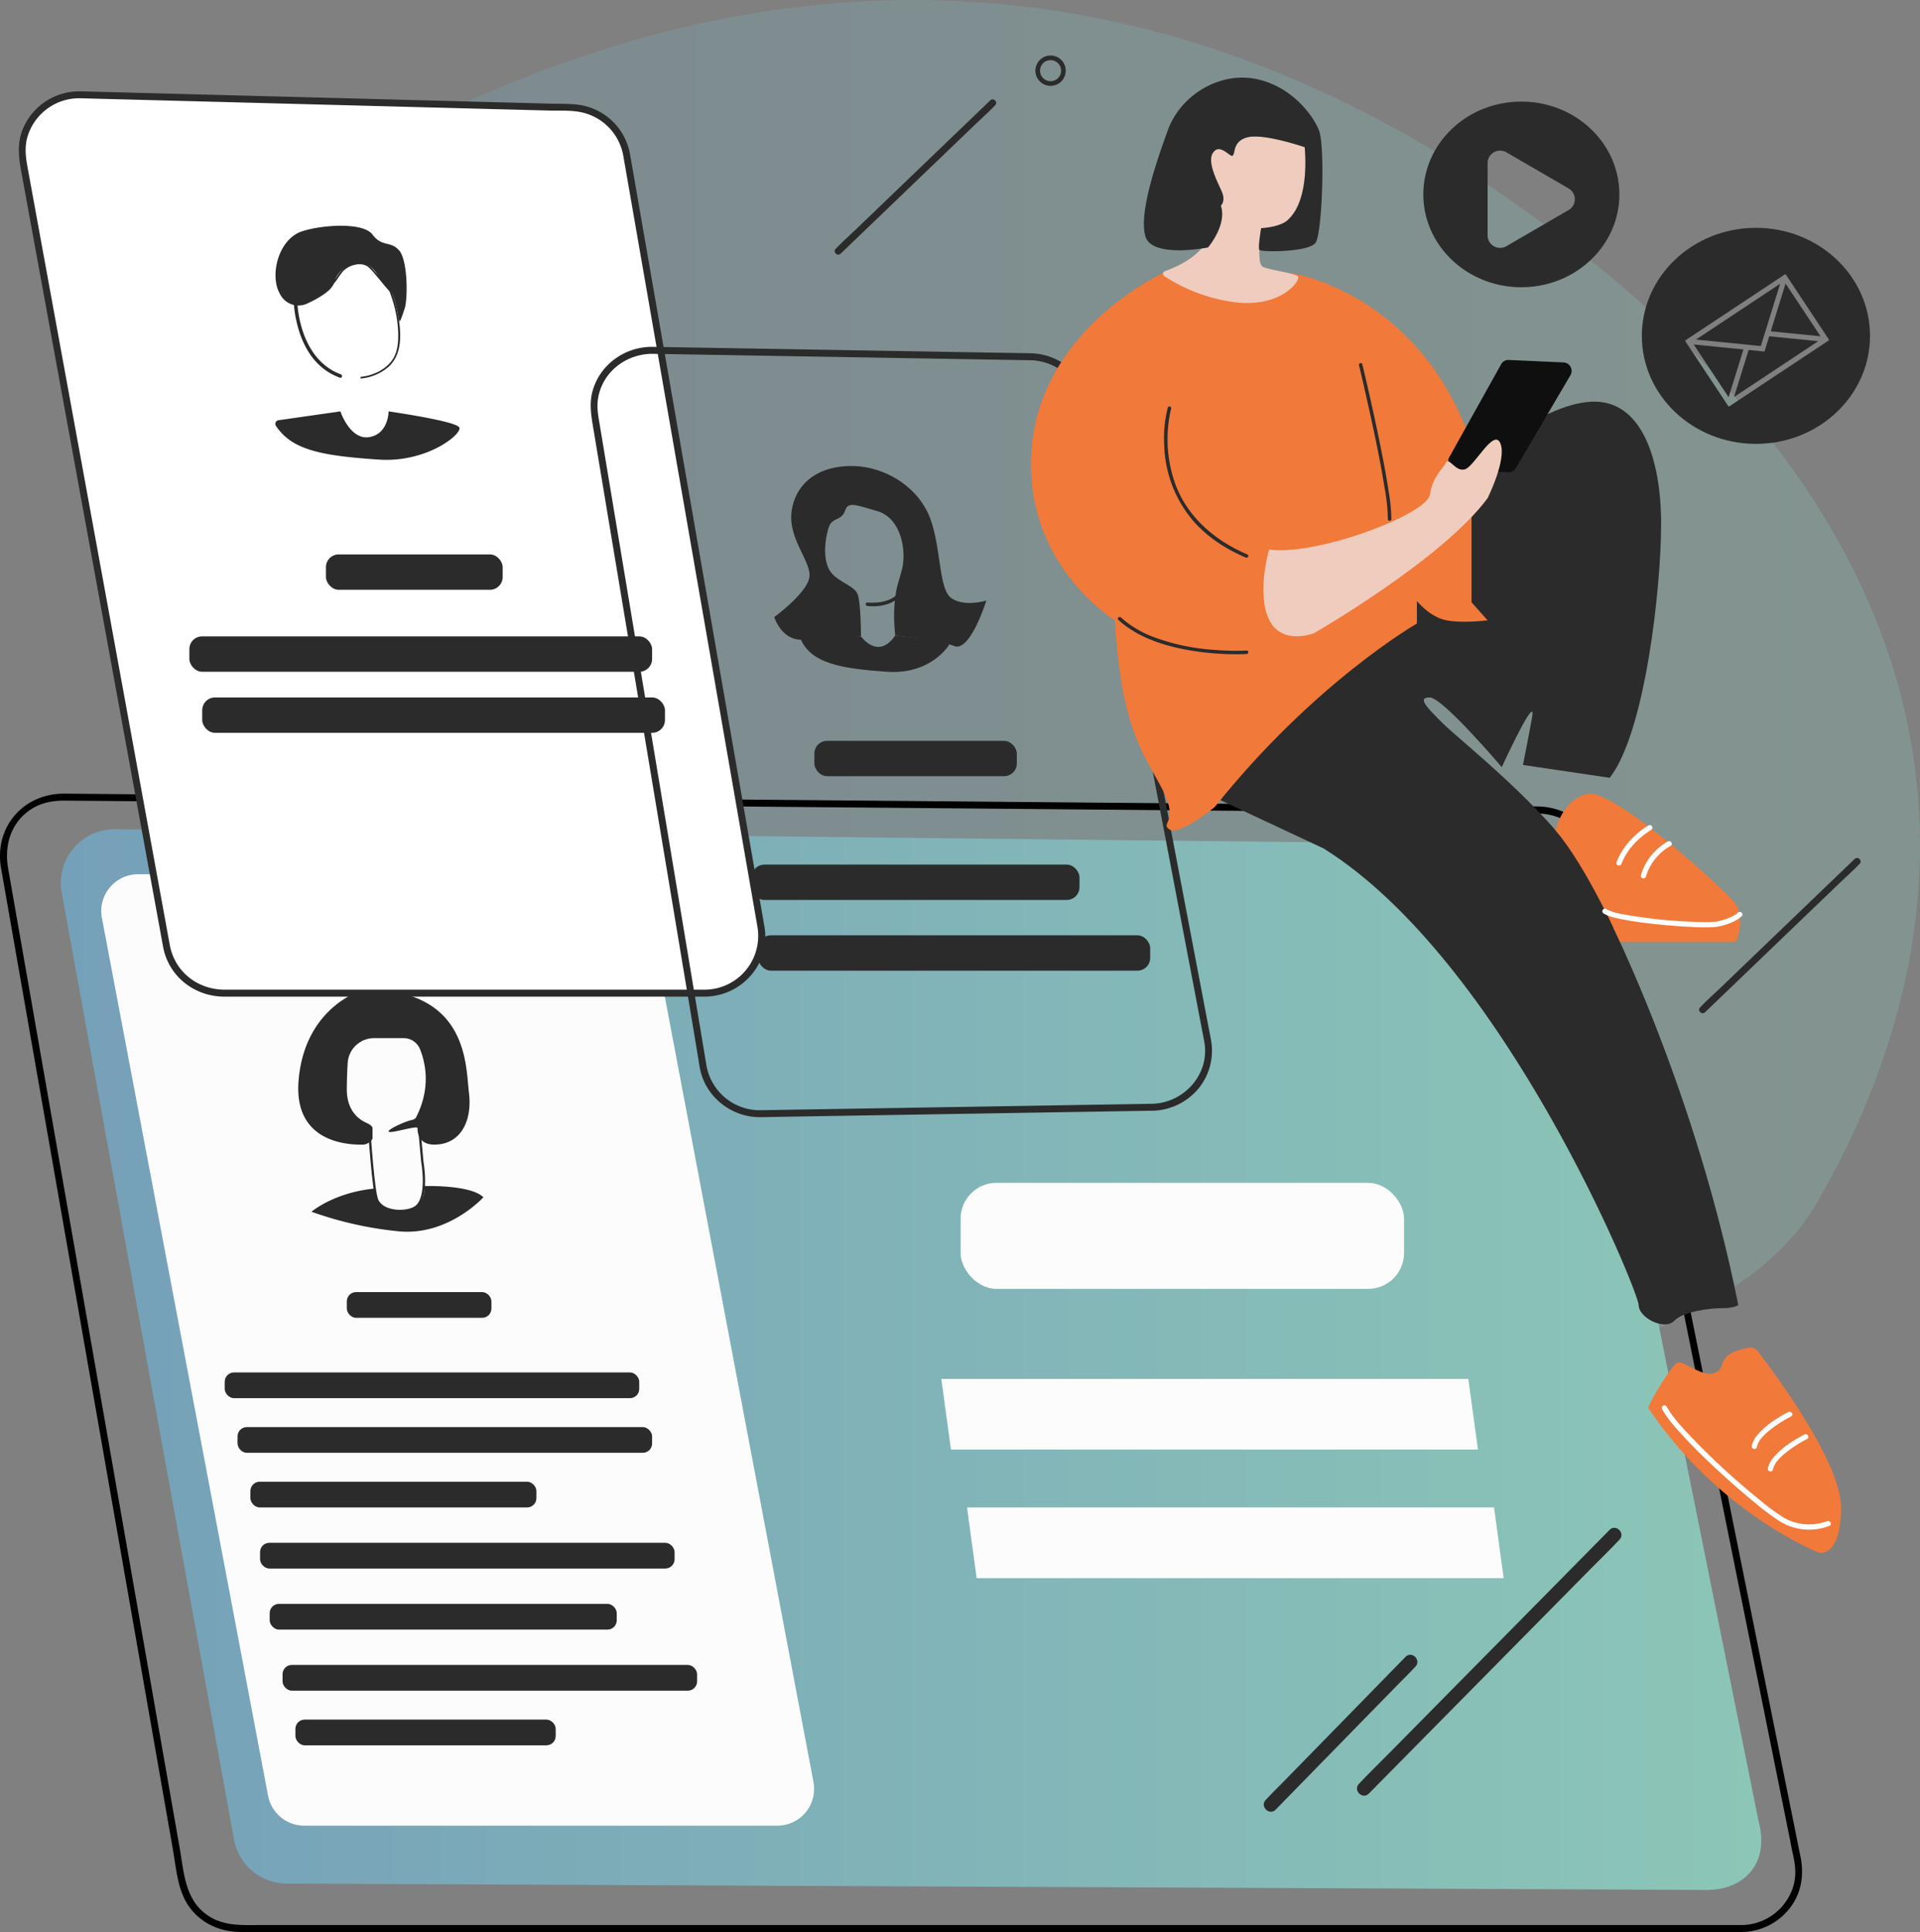 <svg xmlns="http://www.w3.org/2000/svg" xmlns:xlink="http://www.w3.org/1999/xlink" viewBox="0 0 828.733 833.707"><rect x="0" y="0" width="828.733" height="833.707" fill="#808080" stroke="none"/><defs><linearGradient id="linear-gradient" x1="451.577" y1="332.818" x2="1214" y2="332.818" gradientUnits="userSpaceOnUse"><stop offset="0" stop-color="#75a0b9"></stop><stop offset="1" stop-color="#8cc6b7"></stop></linearGradient><linearGradient id="linear-gradient-2" x1="411.519" y1="611.603" x2="1145.484" y2="611.603" xlink:href="#linear-gradient"></linearGradient><style>.cls-3{fill:#fcfcfc}.cls-4{fill:#2b2b2b}.cls-6{fill:#fff}.cls-8{fill:#f1793a}.cls-9{fill:#efccbd}</style></defs><path d="M526.694 449.32 462.23 254.441s-52.1-89.4 74.123-160.172 314.582-123.969 520 30.931 171.4 319.112 112.487 419.825c-43 73.513-214.9 95.706-317.569 95.706-99.928 0-223.271-36.063-324.577-191.411Z" transform="translate(-385.267 -24.905)" style="opacity:.3;fill:url(#linear-gradient)" id="Layer_6" data-name="Layer 6"></path><g id="Layer_2" data-name="Layer 2"><path d="M1136.965 855.608h-638.86c-9.021 0-17.87.744-25.313-5.823-7.767-6.853-8.245-17.544-9.912-27.059l-7.918-45.208-11.627-66.383-13.659-77.982-13.988-79.863-12.615-72.022-9.539-54.461-4.76-27.181c-1.755-9.978 1.177-19.918 10.088-25.616 4.467-2.857 9.462-3.665 14.613-3.62l22.917.2 44.3.385 60.876.529 72.644.632 79.606.692 81.76.711 79.107.687 71.647.623 59.379.516 42.3.368c6.807.059 13.615.1 20.422.178 9.569.1 18.334 4.761 22.38 13.758a32.348 32.348 0 0 1 1.949 7.193l6.8 33.719 11.895 58.956 15 74.356 16.126 79.923 15.264 75.656 12.42 61.553 7.589 37.616c.449 2.222.852 4.459 1.346 6.672 1.053 4.716 1.5 9.189.015 13.9a23.615 23.615 0 0 1-22.262 16.4c-1.927.041-1.934 3.042 0 3a26.7 26.7 0 0 0 21.467-11.121c4.854-6.817 5.567-14.7 3.737-22.658-.39-1.694-.689-3.414-1.033-5.118l-7.2-35.688-12.256-60.742-15.364-76.148-16.281-80.689L1094.814 491l-12.169-60.308-6.953-34.46a38.656 38.656 0 0 0-1.62-6.561c-4.067-10.409-14.052-16.615-25.037-16.757-6.17-.08-12.342-.107-18.512-.161l-41.2-.358-59.256-.515-71.8-.624-79.628-.693-82.9-.72-80.439-.7-73.415-.638-61.7-.536-44.442-.387-22.607-.2c-17.868-.155-30.531 14.56-27.394 32.263 1.455 8.21 2.877 16.426 4.316 24.639l9.376 53.532 12.592 71.889 14.155 80.819 13.83 78.961 11.817 67.467 8.079 46.125c1.521 8.684 2.068 18.513 7.769 25.649 5.306 6.642 13.183 9.844 21.542 9.877 2.329.009 4.658 0 6.987 0h640.757a1.5 1.5 0 0 0 .003-2.995Z" transform="translate(-385.267 -24.905)"></path><path d="m1122.133 840.464-613.118-2.758a23.129 23.129 0 0 1-22.648-18.534L412 410.551a23.157 23.157 0 0 1 22.649-27.809l606.009 6.564a23.122 23.122 0 0 1 22.027 16.144 7.827 7.827 0 0 1 .209.824l81.4 404.4c5.07 18.76-6.694 29.79-22.161 29.79Z" transform="translate(-385.267 -24.905)" style="fill:url(#linear-gradient-2)"></path><path class="cls-3" d="M720.786 812.723h-204.21a15.881 15.881 0 0 1-15.558-12.695l-71.725-378.8a15.881 15.881 0 0 1 15.558-19.066h204.21a15.881 15.881 0 0 1 15.558 12.695l71.724 378.8a15.88 15.88 0 0 1-15.557 19.066Z" transform="translate(-385.267 -24.905)"></path><rect class="cls-3" x="414.622" y="510.411" width="191.411" height="45.772" rx="15.5"></rect><path class="cls-3" d="M637.935 625.535H410.461L406.3 595.02h227.474l4.161 30.515zM649.031 681.016H421.557l-4.161-30.515H644.87l4.161 30.515z"></path><path class="cls-4" d="M547.449 452.094a27.69 27.69 0 0 0-11.126 2.419c-7.53 4.088-20.231 14.2-22.163 36.418-2.308 26.545 20.353 28.121 28.028 27.9 1.391-.04 3.874-1.544 3.874-2.936v-4.161c0-1.026-1.969-2.006-2.9-2.427-2.731-1.228-8.192-4.855-8.192-14.217 0-4.244.16-8.166.371-11.5a11.4 11.4 0 0 1 11.378-10.7h12.823a7.553 7.553 0 0 1 7 4.745c2.382 5.882 4.795 16.694-1.651 29.364-.459.9-1.455 1.134-2.441 1.366-2.51.588-9.445 3.7-9.445 4.749 0 1.387 12.483-2.774 12.483-1.387s0 8.322 9.71 6.935 13.87-11.1 12.483-22.192c-1.364-10.84-.062-42.408-40.232-44.376Z" transform="translate(-385.267 -24.905)"></path><path d="M544.675 512.605s1.713 26.831 3.467 30.34c2.774 5.548 13.136 5.4 16.645 2.774 5.548-4.161 2.774-19.419 2.774-19.419l-1.387-15.257" transform="translate(-385.267 -24.905)" style="fill:none;stroke:#2b2b2b;stroke-miterlimit:10"></path><path class="cls-4" d="M519.708 547.8s9.709-8.322 27.3-10.008c0 0 .617 11.372 11.971 9.65s9.273-10.705 9.273-10.705 20.112-.727 25.661 4.822c0 0-15.258 16.857-36.757 14.67a157.188 157.188 0 0 1-37.448-8.429Z" transform="translate(-385.267 -24.905)"></path><rect class="cls-4" x="149.698" y="557.57" width="62.417" height="11.096" rx="4"></rect><rect class="cls-4" x="96.991" y="592.246" width="178.928" height="11.096" rx="4"></rect><rect class="cls-4" x="102.539" y="615.825" width="178.928" height="11.096" rx="4"></rect><rect class="cls-4" x="112.249" y="665.759" width="178.928" height="11.096" rx="4"></rect><rect class="cls-4" x="121.958" y="718.466" width="178.928" height="11.096" rx="4"></rect><rect class="cls-4" x="116.41" y="692.112" width="149.8" height="11.096" rx="4"></rect><rect class="cls-4" x="127.506" y="742.046" width="112.35" height="11.096" rx="4"></rect><rect class="cls-4" x="108.087" y="639.405" width="123.446" height="11.096" rx="4"></rect></g><g id="Layer_4" data-name="Layer 4"><path class="cls-6" d="M689.391 453.481H481.512a24.618 24.618 0 0 1-24.351-20.115L395.128 94.357c-2.665-14.9 8.981-28.553 24.351-28.553l211.866 5.548a24.618 24.618 0 0 1 24.366 20.2l58.045 333.46c2.608 14.871-9.029 28.469-24.365 28.469Z" transform="translate(-385.267 -24.905)"></path><path class="cls-4" d="M689.391 451.981H482.3c-11.684 0-21.587-7.649-23.745-19.287-.566-3.054-1.118-6.11-1.677-9.164l-3.74-20.439-5.347-29.221-6.575-35.933-7.353-40.188-7.7-42.1-7.59-41.482-7.119-38.907-6.185-33.8-4.82-26.344-3.019-16.5c-.895-4.891-1.758-9.473-.367-14.491a23.332 23.332 0 0 1 21.314-16.8c1.228-.053 2.459.012 3.686.044l19.527.511 33.279.872 41.071 1.078 42.46 1.112 37.563.984 26.3.689c4.467.117 9.437-.2 13.828.715a23.321 23.321 0 0 1 18.176 18.627c.122.663.231 1.328.347 1.992l2.345 13.475 4.173 23.971 5.615 32.26 6.62 38.027 7.2 41.362 7.323 42.071 7.091 40.738 6.4 36.779 5.29 30.386 3.74 21.485 1.8 10.354a23.227 23.227 0 0 1-22.823 27.124 1.5 1.5 0 0 0 0 3 26.57 26.57 0 0 0 23.17-13.725 26.074 26.074 0 0 0 2.593-16.924c-.54-3.16-1.1-6.317-1.649-9.475l-3.674-21.107-5.264-30.239-6.449-37.047-7.139-41.014-7.421-42.633-7.268-41.751-6.676-38.366-5.654-32.485-4.2-24.1-2.3-13.216c-.117-.671-.227-1.344-.354-2.013a26.2 26.2 0 0 0-18.661-20.067c-4.888-1.354-10.461-1.051-15.518-1.183l-26.372-.691-37.787-.989-42.825-1.126-41.418-1.084-33.551-.879-19.23-.5a36.57 36.57 0 0 0-5.533.151 26.379 26.379 0 0 0-21.143 16.192c-2.41 5.977-1.785 11.856-.676 17.913l2.917 15.942 4.769 26.066 6.182 33.782 7.153 39.087 7.719 42.185 7.774 42.486 7.423 40.561 6.629 36.231 5.4 29.491 3.723 20.345c.536 2.93 1.057 5.863 1.609 8.79 2.4 12.738 13.6 21.369 26.395 21.39q7.669.012 15.338 0h191.971a1.5 1.5 0 0 0 0-2.998Z" transform="translate(-385.267 -24.905)"></path><rect class="cls-4" x="140.683" y="239.245" width="76.287" height="15.257" rx="5.5"></rect><rect class="cls-4" x="81.734" y="274.615" width="199.733" height="15.257" rx="5.5"></rect><rect class="cls-4" x="87.282" y="300.968" width="199.733" height="15.257" rx="5.5"></rect><path class="cls-4" d="M512.023 153.881a45.727 45.727 0 0 0 1.232 9.753c1.4 6.292 3.987 12.505 8.355 17.326a25.88 25.88 0 0 0 10.382 6.933c.909.331 1.3-1.118.4-1.446-12.13-4.416-17.523-17.412-18.68-29.416-.1-1.045-.187-2.1-.188-3.15a.75.75 0 0 0-1.5 0Z" transform="translate(-385.267 -24.905)"></path><path class="cls-4" d="M541.207 188.238a21.5 21.5 0 0 0 11.476-4.79c6.843-5.835 5.751-16.3 4.048-24.21a40.1 40.1 0 0 0-2.6-8.729 5.81 5.81 0 0 0-.848-1.176q-1.482-1.8-2.988-3.572a170.677 170.677 0 0 0-3.816-4.382 8.955 8.955 0 0 0-3.361-2.762c-3.278-1.209-7.394.12-9.888 2.4a24.626 24.626 0 0 0-2.994 3.951 31.021 31.021 0 0 1-3.828 4.408 19.922 19.922 0 0 1-13.636 5.52.375.375 0 0 0 0 .75c7.581-.068 13.606-4.164 17.975-10.113a36.075 36.075 0 0 1 2.573-3.554 10.1 10.1 0 0 1 5.36-2.848 6.882 6.882 0 0 1 5.25.743 22.2 22.2 0 0 1 3.352 3.536c2.009 2.29 3.884 4.7 5.9 6.98.175.2.25.344.163.176a6.676 6.676 0 0 1 .279.711c.467 1.23.877 2.482 1.25 3.743a52.282 52.282 0 0 1 2.267 13.636c.1 4.331-.306 8.869-3.123 12.356-3 3.709-8.1 6.006-12.815 6.479-.475.048-.48.8 0 .75Z" transform="translate(-385.267 -24.905)"></path><path class="cls-4" d="M517.975 155.854a8.907 8.907 0 0 1-11.115-2.841 14.966 14.966 0 0 1-2.409-6.067c-1.387-8.322 2.774-19.419 11.1-22.193s26.354-4.161 30.515 1.387 7.679 2.546 11.468 6.821 3.789 20.92 2.4 25.081-2.03 6.186-2.4 5.173-1.723-12.073-4.731-13.884c-3.963-2.385-4.929-10.81-12.137-10.758a11.535 11.535 0 0 0-11.245 8.373c-.852 3.392-6.885 6.784-11.446 8.908ZM532.191 202.427s4.162 12.484 12.484 11.1 8.322-11.1 8.322-11.1 29.128 4.161 30.515 6.935-13.871 15.258-34.676 13.871c-24.911-1.661-37.45-4.161-44.336-14.372a1.585 1.585 0 0 1 .9-2.606ZM882.189 501.221l-9.044.148-23.267.382-31.97.524-35.316.58-32.794.538-25 .41c-3.811.063-7.623.158-11.435.188a23.365 23.365 0 0 1-23.154-19.208c-.43-2.466-.823-4.939-1.234-7.408l-2.8-16.8-4.018-24.113-4.95-29.712-5.516-33.109-5.784-34.716-5.758-34.56-5.357-32.158-4.685-28.118-3.646-21.889-2.321-13.932c-.611-3.667-1.327-7.26-.793-11.014 1.682-11.8 12.288-19.86 23.933-19.662l14.264.242 27.17.462 33.888.575 34.8.591 29.908.508 18.81.32 3.459.059a23.842 23.842 0 0 1 17.217 7.384 23.6 23.6 0 0 1 5.874 12q.252 1.337.509 2.671l2.457 12.879 4.033 21.145 5.268 27.612 6.074 31.843 6.526 34.212 6.632 34.765 6.3 33.015 5.642 29.577 4.555 23.883 3.132 16.416c.433 2.27.9 4.537 1.3 6.814 2.475 14.028-8.989 26.532-22.9 26.658a1.5 1.5 0 0 0 0 3 26.572 26.572 0 0 0 20.642-9.918 25.745 25.745 0 0 0 5.16-20.463c-.356-2.033-.774-4.057-1.16-6.084l-3.052-16-4.528-23.732-5.652-29.632-6.368-33.381-6.69-35.072-6.59-34.548-6.16-32.293-5.306-27.816L858.433 214l-2.42-12.688c-.157-.823-.316-1.646-.471-2.469a26.254 26.254 0 0 0-6.932-13.554 26.874 26.874 0 0 0-18.962-7.945l-3.12-.053-18.637-.317-30.03-.51-35.259-.6-34.181-.58-27.277-.464-14.047-.238c-12.025-.2-23.166 7.709-26.171 19.519-1.234 4.846-.586 9.513.211 14.3l2.222 13.337 3.623 21.743 4.683 28.108 5.41 32.475 5.8 34.841 5.84 35.049 5.6 33.588 4.993 29.964 4.055 24.341 2.785 16.719c.394 2.362.763 4.73 1.181 7.088 2.2 12.358 13.464 21.385 25.93 21.334 3.67-.015 7.342-.121 11.012-.181l24.975-.41 33.022-.542 35.64-.585 32.368-.531 23.34-.383 8.573-.14c1.928-.027 1.934-3.027 0-2.995Z" transform="translate(-385.267 -24.905)"></path><rect class="cls-4" x="351.512" y="319.693" width="87.383" height="15.257" rx="5.5"></rect><rect class="cls-4" x="324.465" y="373.094" width="141.478" height="15.257" rx="5.5"></rect><rect class="cls-4" x="327.239" y="403.609" width="169.218" height="15.257" rx="5.5"></rect><path class="cls-4" d="M719.441 291.2s15.259-11.1 15.259-18.034-9.71-16.629-7.629-28.427 11.79-18.732 25.66-18.732 27.741 8.322 33.289 20.805 4.161 31.9 9.709 36.063 15.258 1.189 15.258 1.189-6.935 22.391-13.871 19.617-25.469-4.5-25.469-4.5l-.293-4.022a62.4 62.4 0 0 1 .845-15.713c.411-2.263 2.262-7.662 2.725-10.441 1.387-8.322-1.387-20.806-11.1-23.58s-12.483-4.161-13.87 0-5.548 2.774-6.935 6.936-2.774 12.483 0 18.031 11.1 6.935 12.483 11.1 1.387 18.032 1.387 18.032l-24.966 1.387s-8.323 1.383-12.482-9.711Z" transform="translate(-385.267 -24.905)"></path><path class="cls-4" d="M756.891 299.52s7.317 10.418 14.755-.339c0 0 19.946 1.705 23.4 3.8 0 0-7.641 13.187-27.059 11.8s-33.747-3.452-37.679-15.6ZM748.106 134.375l6.652-6.386 15.883-15.247 19.3-18.53 16.623-15.956c2.7-2.592 5.571-5.085 8.137-7.812.037-.039.078-.074.116-.112 1.4-1.339-.727-3.459-2.121-2.121l-6.649 6.389-15.884 15.244-19.3 18.53-16.623 15.957c-2.7 2.591-5.571 5.085-8.137 7.811-.037.039-.078.075-.117.112-1.395 1.339.728 3.459 2.122 2.121ZM1121.218 461.716l6.653-6.386 15.883-15.247 19.3-18.53 16.622-15.957c2.7-2.591 5.571-5.085 8.137-7.811.037-.039.078-.075.117-.112 1.4-1.34-.728-3.459-2.121-2.121l-6.653 6.386-15.883 15.247-19.3 18.529-16.622 15.957c-2.7 2.592-5.571 5.085-8.138 7.811-.036.039-.077.075-.116.112-1.4 1.34.727 3.459 2.121 2.122ZM976.084 798.893l10.828-10.966 25.81-26.142 31.2-31.595 27.1-27.451c4.352-4.408 8.831-8.722 13.07-13.238.059-.063.121-.122.181-.183 2.716-2.751-1.524-7-4.242-4.243l-10.831 10.967-25.81 26.141-31.2 31.6-27.1 27.451c-4.351 4.407-8.831 8.721-13.07 13.237-.059.063-.121.123-.181.184-2.716 2.75 1.524 7 4.243 4.242ZM935.86 805.829l5.987-6.125 14.383-14.714 17.411-17.812 15.134-15.478c2.434-2.49 4.967-4.915 7.317-7.485.033-.037.069-.071.1-.107 2.7-2.763-1.538-7.009-4.243-4.242l-5.987 6.124-14.379 14.71-17.412 17.812-15.133 15.481c-2.434 2.491-4.967 4.915-7.317 7.486-.033.036-.069.071-.1.106-2.7 2.763 1.538 7.01 4.243 4.243Z" transform="translate(-385.267 -24.905)"></path><circle cx="453.459" cy="30.496" r="5.548" style="stroke-width:2px;fill:none;stroke:#2b2b2b;stroke-miterlimit:10"></circle><path class="cls-4" d="M759.665 286.4c4.292.471 9.4-.281 12.851-3.006a9.629 9.629 0 0 0 3.13-4.479c.315-.915-1.134-1.308-1.446-.4-1.821 5.3-8.1 6.567-13.052 6.466-.494-.01-.991-.028-1.483-.082-.958-.105-.95 1.4 0 1.5Z" transform="translate(-385.267 -24.905)"></path></g><g id="Layer_3" data-name="Layer 3"><path class="cls-4" d="M1019.745 225.9s29.811-26.247 52-27.634 30.515 24.967 30.515 52.708-6.935 90.157-22.192 109.575L1042.621 355s4.161-20.8 4.161-22.192c0-5.885-13.3 23.137-13.3 23.137s-25.533-30.073-31.081-30.073-1.387 4.162 5.548 11.1 45.772 37.45 59.642 61.029 49.934 99.867 67.965 190.024c0 0-1.387 1.387-6.935 1.387s-16.645 1.387-20.806 5.548-15.257-1.387-15.257-6.935S1034.3 439.61 956.624 391.064L912 370.165Z" transform="translate(-385.267 -24.905)"></path><path class="cls-8" d="M890.047 141.4s6.935 13.87 31.9 11.1 20.805-9.709 20.805-9.709 55.482 8.322 77.674 73.513v68.5l6.935 7.789s-10.547 1.387-17.757 0-12.758-8.323-12.758-8.323v9.71s-44.225 25.306-87.3 79.23c0 0-15.337 12.5-19.5 9.631s4.161-2.865-2.774-16.736-18.032-24.966-20.806-73.512c0 0-38.837-23.58-36.063-72.126s47.16-73.521 59.644-79.067Z" transform="translate(-385.267 -24.905)"></path><path class="cls-9" d="M948.3 87.3s4.161 31.9-13.87 36.063h-4.8s-2.134 15.258.64 16.645 13.87 2.774 15.257 4.161-6.935 13.87-27.741 11.1a72.865 72.865 0 0 1-29.978-11.222 1.16 1.16 0 0 1 .16-2.061c3.791-1.573 18.722-6.135 22.883-22.78 1.346-5.382 0-5.548 0-5.548s4.161-1.387 1.387-6.935-6.935-12.484-2.774-16.645 6.935 2.774 8.322 1.387-2.773-13.871 30.514-4.165Z" transform="translate(-385.267 -24.905)"></path><path d="m1010.848 222.152 22.377-40.087a3.517 3.517 0 0 1 3.223-1.827l23.776 1.066a3.663 3.663 0 0 1 2.876 5.545l-23.551 40.08a3.514 3.514 0 0 1-3.19 1.756l-22.6-1.059a3.662 3.662 0 0 1-2.911-5.474Z" transform="translate(-385.267 -24.905)" style="fill:#0f0f0f"></path><path class="cls-9" d="M933.045 262.07s-5.548 18.839 0 30.225 19.418 5.838 19.418 5.838 55.482-31.9 74.9-58.256c0 0 8.322-16.644 5.548-23.579s-11.1 9.709-15.257 11.1-6.935-5.548-8.322-2.774-5.548 5.548-6.935 13.87-48.547 26.35-69.352 23.576Z" transform="translate(-385.267 -24.905)"></path><path class="cls-4" d="M889.324 200.841a53.271 53.271 0 0 0-1.518 16.552 52.54 52.54 0 0 0 12.543 32.333c6.126 7.011 14.095 12.13 22.608 15.765.878.375 1.643-.916.757-1.295-13.657-5.832-25.483-15.684-30.92-29.8a57.009 57.009 0 0 1-3.052-27.682 38.818 38.818 0 0 1 1.028-5.474.75.75 0 0 0-1.446-.4ZM971.852 182.515c1.49 6.186 2.9 12.393 4.273 18.606 2.492 11.274 4.9 22.588 6.727 33.992a80.92 80.92 0 0 1 1.457 13.78.75.75 0 0 0 1.5 0 74.112 74.112 0 0 0-1.157-11.9c-.834-5.559-1.863-11.089-2.949-16.605-2.077-10.551-4.392-21.057-6.82-31.534a812.446 812.446 0 0 0-1.584-6.735c-.226-.938-1.673-.541-1.447.4ZM923.336 305.629a102.145 102.145 0 0 1-13.289-.245 92.552 92.552 0 0 1-26.822-5.561 44.934 44.934 0 0 1-14.147-8.462c-.711-.651-1.775.407-1.061 1.06 7.291 6.671 16.927 10.223 26.451 12.282a117.016 117.016 0 0 0 24.031 2.515c1.611.009 3.228 0 4.837-.089.959-.056.966-1.556 0-1.5ZM948.422 88.434s2.515 21.989-6.778 30.888c0 0-2.251 3.351-12.013 4.044 0 0-1.494 8.375-.774 9.389s21.526 1.014 24.3-3.147 4.161-41.608 1.387-48.546-12.483-19.419-27.744-22.193-31.9 6.935-37.45 22.193-12.483 36.063-9.709 45.772 27.047 4.854 27.047 4.854 8.322-9.709 5.548-18.031c0 0 1.977-1.72.642-5.368s-6.859-13.13-4.1-17.4 6.923 1.274 8.31 1.274-.252-6.41 6.809-8.06 24.525 4.331 24.525 4.331Z" transform="translate(-385.267 -24.905)"></path><path class="cls-8" d="M1056.719 383.26s2.546-13 13.642-15.775 59.643 41.611 63.8 47.159 1.387 16.644 0 16.644h-49.7s-14.1-31.902-27.742-48.028Z" transform="translate(-385.267 -24.905)"></path><path class="cls-6" d="M1096.841 381.077a34.38 34.38 0 0 0-10.645 9.91 26.906 26.906 0 0 0-3.186 6.026c-.511 1.357 1.663 1.943 2.169.6 2.142-5.685 6.612-10.459 11.571-13.812.4-.271.806-.539 1.226-.78a1.126 1.126 0 0 0-1.135-1.943ZM1105.163 388.012a19.336 19.336 0 0 0-3.23 2.179 25.261 25.261 0 0 0-5.789 6.491 23.809 23.809 0 0 0-2.594 5.873 1.126 1.126 0 0 0 2.169.6 21.8 21.8 0 0 1 4.751-8.509 25 25 0 0 1 2.766-2.63 20.975 20.975 0 0 1 2.039-1.464c.333-.21.671-.418 1.024-.6 1.294-.65.156-2.592-1.136-1.943ZM1135.45 418.7a11.25 11.25 0 0 1-2.818 1.8 23.117 23.117 0 0 1-4.037 1.508c-.8.225-1.617.426-2.437.579a2.142 2.142 0 0 1-.413.059 63.816 63.816 0 0 1-9.141.042 211.421 211.421 0 0 1-27.727-2.731c-3.36-.581-7.346-1.073-10.319-2.82a1.126 1.126 0 0 0-1.136 1.943c2.741 1.61 6.191 2.18 9.267 2.759 4.689.884 9.436 1.475 14.181 1.962 4.863.5 9.741.874 14.624 1.091a74.03 74.03 0 0 0 9.969.032 24.188 24.188 0 0 0 7.523-2.115 13.744 13.744 0 0 0 4.055-2.518c1.033-1.018-.558-2.609-1.591-1.591Z" transform="translate(-385.267 -24.905)"></path><path class="cls-8" d="M1140.078 606.469a3.97 3.97 0 0 1 3.89 1.488c6.946 9.027 35.969 47.913 35.969 67.449 0 22.193-9.709 19.419-9.709 19.419s-43-16.644-73.513-62.417c0-1.387 9.709-18.031 12.483-19.418s11.1 6.935 16.645 4.161c5.284-2.642-.755-7.8 14.235-10.682Z" transform="translate(-385.267 -24.905)"></path><path class="cls-6" d="M1164.112 643.92a53.213 53.213 0 0 0-4.944 2.868 35.476 35.476 0 0 0-8.22 6.826 11.514 11.514 0 0 0-2.61 4.849c-.3 1.412 1.869 2.016 2.169.6.643-3.037 3.286-5.419 5.583-7.3a51.537 51.537 0 0 1 7.486-5 43.287 43.287 0 0 1 1.672-.9c1.294-.649.156-2.59-1.136-1.943ZM1157.177 634.211a52.861 52.861 0 0 0-4.944 2.868 35.447 35.447 0 0 0-8.22 6.825 11.531 11.531 0 0 0-2.611 4.85c-.3 1.412 1.87 2.016 2.17.6.643-3.037 3.286-5.419 5.582-7.3a51.52 51.52 0 0 1 7.487-5 43.246 43.246 0 0 1 1.671-.9c1.3-.649.157-2.59-1.135-1.943ZM1173.821 681.37c.564-.239-.087.028-.219.073-.454.157-.91.3-1.373.431a22.954 22.954 0 0 1-4.233.758 21.5 21.5 0 0 1-12.726-2.8 89.5 89.5 0 0 1-10.746-7.921 309.607 309.607 0 0 1-29.248-26.891c-3.84-4.044-7.908-8.275-10.654-13.174a1.126 1.126 0 0 0-1.943 1.135c2.479 4.422 6.048 8.3 9.473 12 4.7 5.069 9.667 9.885 14.743 14.572 5.011 4.627 10.142 9.131 15.421 13.449a104.2 104.2 0 0 0 11.481 8.574 23.952 23.952 0 0 0 21.16 1.746c1.329-.563.183-2.5-1.136-1.943Z" transform="translate(-385.267 -24.905)"></path></g><g id="Layer_5" data-name="Layer 5"><path class="cls-4" d="M1041.927 68.754c-23.364 0-42.3 17.93-42.3 40.048s18.94 40.049 42.3 40.049 42.305-17.931 42.305-40.049-18.941-40.048-42.305-40.048Zm20.387 46.8-26.834 15.581a5.4 5.4 0 0 1-8.117-4.673V95.3a5.4 5.4 0 0 1 8.117-4.673l26.834 15.581a5.4 5.4 0 0 1 0 9.348ZM1137.361 175.646q-10.307-1.017-20.613-2.048c-.117-.012-.245-.071-.378.036l15.008 22.642c.057-.149.1-.236.123-.325q3.083-9.933 6.169-19.863c.11-.352.015-.41-.309-.442ZM1149.252 170.055c-.3-.03-.378.078-.454.328-.6 1.957-1.214 3.907-1.8 5.865-.088.293-.206.351-.5.321-2.034-.217-4.07-.408-6.1-.623-.271-.029-.388.027-.473.3q-3.025 9.8-6.067 19.59c-.028.091-.128.193-.011.307l36.2-23.994c-.18-.027-.261-.042-.342-.05q-10.229-1.018-20.453-2.044Z" transform="translate(-385.267 -24.905)"></path><path class="cls-4" d="M1144.955 174.2c.334.034.392-.115.469-.362q4.035-13.028 8.076-26.054c.033-.106.116-.218.034-.359l-36.206 24c.184.027.251.04.319.047q13.653 1.354 27.308 2.728ZM1155.832 147.735q-3.053 9.831-6.1 19.664c-.147.475-.147.475.359.526l20.487 2.039a.642.642 0 0 0 .428-.018l-14.984-22.607a.669.669 0 0 0-.19.396Z" transform="translate(-385.267 -24.905)"></path><path class="cls-4" d="M1143.181 123.218c-27.195 0-49.24 20.87-49.24 46.614s22.045 46.614 49.24 46.614 49.24-20.87 49.24-46.614-22.046-46.614-49.24-46.614Zm31.225 48.732q-10.665 7.043-21.31 14.112-10.6 7.024-21.194 14.058c-.345.229-.508.253-.764-.135q-9.156-13.854-18.344-27.684c-.2-.294-.2-.43.12-.644q21.33-14.118 42.642-28.265c.329-.218.448-.144.64.145q9.164 13.848 18.349 27.68c.229.344.226.492-.139.733Z" transform="translate(-385.267 -24.905)"></path></g></svg>